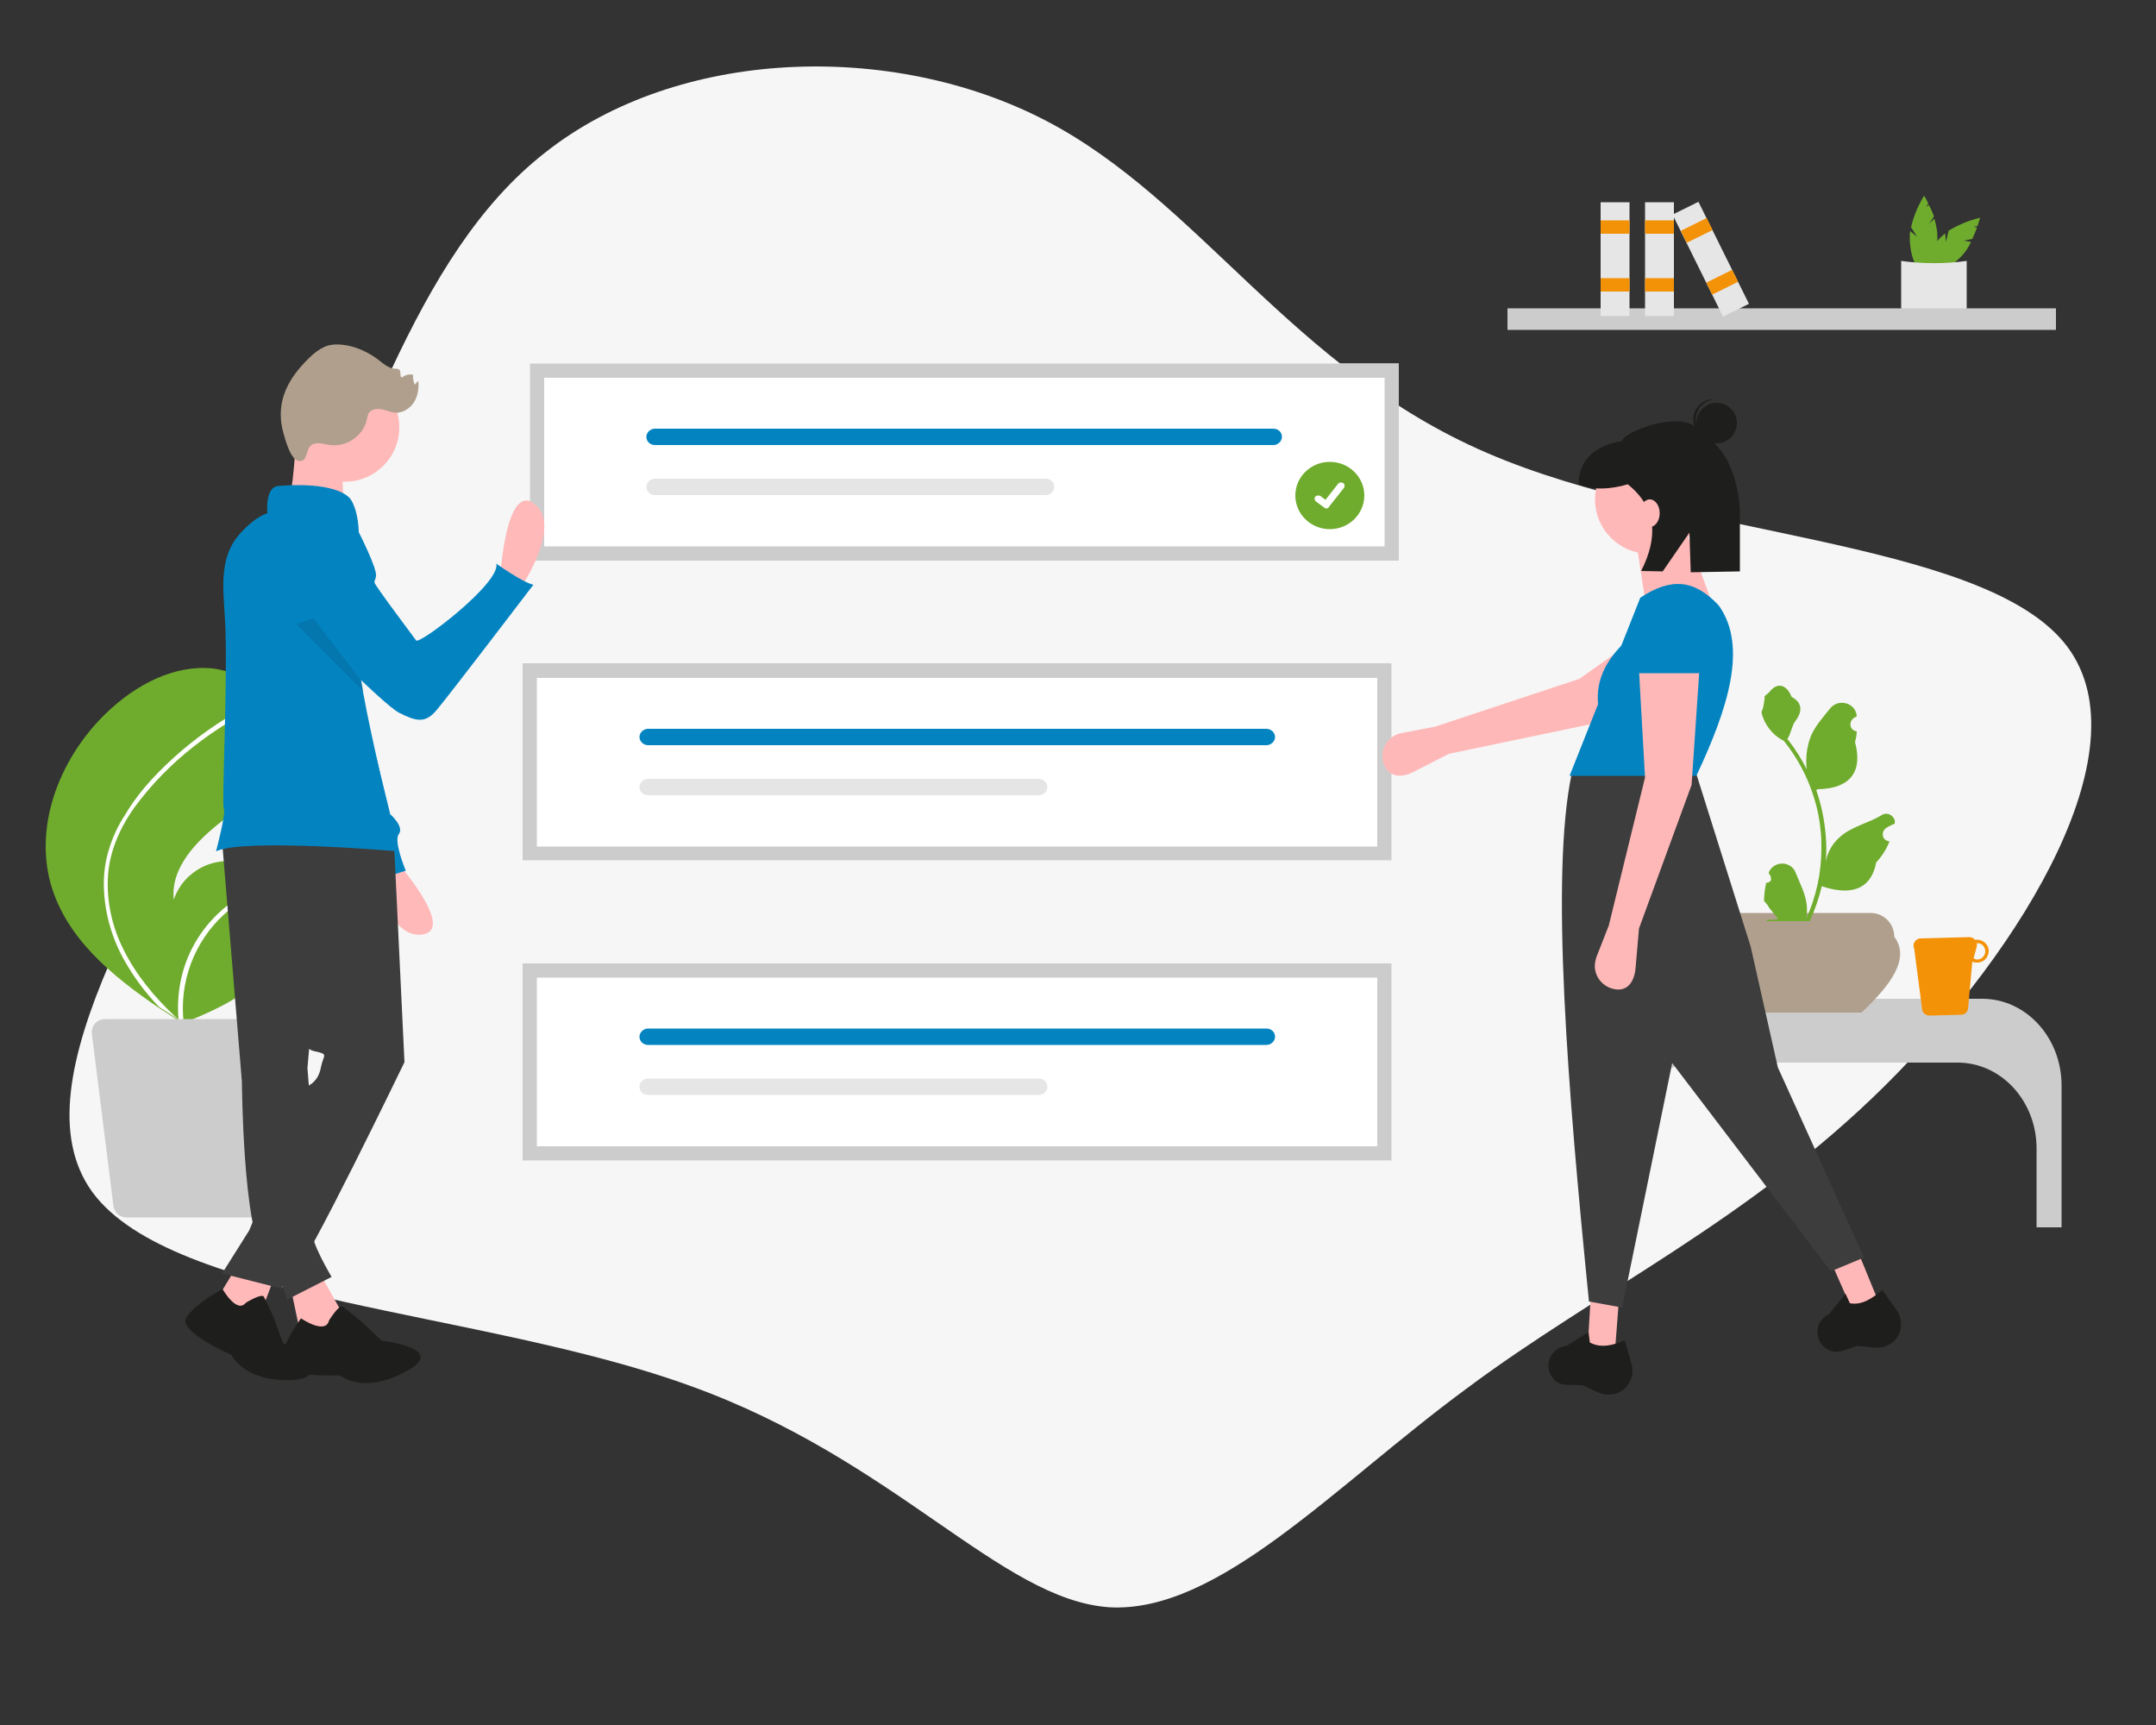 <svg xmlns="http://www.w3.org/2000/svg" viewBox="0 0 500 400" xml:space="preserve"><rect x="0" y="0" width="500" height="400" fill="#333333" stroke="none"/><style>.st2{display:inline;fill:#0384c1}.st3,.st4,.st5{display:inline;fill:#e6e6e6}.st4,.st5{fill:#fff}.st5{fill:#e4e4e4}.st7,.st8,.st9{display:inline;fill:#ffb8b8}.st8,.st9{fill:#6fac2d}.st9{fill:#1e1e1c}.st12{fill:#6fac2d}.st13{fill:#e6e6e6}.st14{fill:#ccc}.st15{fill:#f39207}.st16{fill:#b09f8d}.st17{fill:#fff}.st18{fill:#0384c1}.st19{fill:#e5e5e5}.st20{fill:#ffb9b9}.st21{fill:#1e1e1c}.st22{fill:#3d3d3d}.st25{fill:#ffb8b8}</style><path d="M344.8 105c45 19.5 113.8 19.9 133.8 43.9 19.6 23.6-9.3 70.9-41.4 102.8-31.8 31.5-66.7 47.6-97.1 70.3-30.7 22.6-57.5 52.1-82.8 50.7-25.3-1.7-49.6-34.3-97.4-51.4-48.2-17.5-119.9-19.5-138.5-44.9-18.6-25.7 16.1-74.7 39.3-122.7C84 106 95.7 59.4 126.4 35.4c30.7-24.3 80.3-26 116-7.5s57.1 57.6 102.4 77.1z" fill="#f6f6f6" id="Ebene_2"/><g id="Ebene_3"><path class="st12" d="m447.4 51.9 1.1-1.7c-.3-.9-.7-1.8-1.2-2.7l-.7.6.6-.9c-.5-1.1-1-1.8-1-1.8-1.4 2.3-2.4 4.7-3 7.3l1.4 2.2-1.6-1.3c-.1.4-.1.9-.1 1.3 0 4.4 1.5 8 3.2 8s3.2-3.6 3.2-8c0-1.4-.3-2.8-.7-4.2l-1.2 1.2z"/><path class="st12" d="m455.4 55.8 2-.4c.4-.9.8-1.8 1.1-2.7l-.9-.1 1-.2c.4-1.1.6-1.9.6-1.9-2.6.6-5 1.6-7.3 3l-.6 2.6-.2-2c-.3.3-.7.6-1 .9-3.1 3.1-4.7 6.7-3.4 8 1.3 1.3 4.8-.3 8-3.4 1-1 1.8-2.2 2.4-3.5l-1.7-.3z"/><path class="st13" d="M456.1 73c-4.7.3-9.8 0-15.2 0V60.5c5 .7 10.2.7 15.2 0V73z"/><path class="st14" d="M349.6 71.5h127.2v5H349.6z"/><path class="st13" d="M381.5 46.9h6.7v26.4h-6.7z"/><path class="st15" d="M381.5 51.1h6.7v3.1h-6.7zM381.5 64.5h6.7v3.1h-6.7z"/><path class="st13" d="M371.2 46.9h6.7v26.4h-6.7z"/><path class="st15" d="M371.2 51.1h6.7v3.1h-6.7zM371.2 64.5h6.7v3.1h-6.7z"/><path transform="rotate(-26.337 396.765 60.124)" class="st13" d="M393.4 46.9h6.7v26.4h-6.7z"/><path transform="rotate(-26.337 393.43 53.39)" class="st15" d="M390.1 51.9h6.7V55h-6.7z"/><path transform="rotate(-26.337 399.358 65.362)" class="st15" d="M396 63.9h6.7V67H396z"/><g><path class="st14" d="M459.7 231.6h-71.4c-10.1 0-18.3 8.9-18.3 19.9v33.1h5.8v-18.3c0-11 8.2-19.9 18.3-19.9H454c10.1 0 18.3 8.9 18.3 19.9v18.3h5.8v-33.1c-.1-11-8.3-19.9-18.4-19.9z"/><path class="st16" d="M397.2 217.2c0-3.1 2.5-5.5 5.5-5.5h31.1c3.1 0 5.5 2.5 5.5 5.5 3.8 5.1-.9 11.3-7.6 17.6h-27c-6.4-5.9-9-11.8-7.5-17.6z"/><path class="st12" d="M409.6 204.7c-.3 1.4-.5 2.8-.5 4.2.4.5.8.9 1.1 1.4v.1c.7.9 1.5 1.8 2.2 2.7-.9.2-1.8.2-2.7.2 0 .1.1.2.1.3h9.9c1.2-2.6 2.1-5.3 2.8-8.1 5.9 2 11.3 1.4 12.6-5.5 1.3-1.4 2.4-3.1 3.1-4.9h-.1c-.5-.1-.9-.3-1.2-.7-.5-.8-.3-1.8.5-2.4.2-.1.5-.3.7-.4.4-.2.8-.4 1.3-.6v-.1c.1-.5 0-.9-.3-1.3-.6-.9-1.8-1.2-2.7-.6-2.9 1.8-6.8 2.6-9.5 4.9-1.8 1.5-3.1 3.6-3.5 6v.1c.2-2.1.2-4.2 0-6.3-.3-3.6-1-7.1-2.2-10.5.1-.1.3-.1.4-.2 6.3-.1 10.7-3 8.6-10.9.2-.8.4-1.7.4-2.5-.5-.1-.9-.3-1.2-.7-.5-.8-.3-1.8.5-2.4.2-.1.5-.3.7-.4v-.1c-.3-3.1-4.3-4.1-6.2-1.7-1.6 2-3.4 4-4.4 6.3-1 2.5-1.3 5.2-1 7.8-1.2-2.4-2.6-4.6-4.2-6.7l-.3-.3c.9-1.4 1-3.1 2-4.4 1.5-2 1.5-4.1-1-5.4-1.2-3-3.4-3.4-5.1-1.2-.3.4-.9.7-1.2 1.1.2.2-.4 3.5-.7 3.5.1.8.4 1.5.7 2.2 1 2 2.5 3.6 4.5 4.6 4 5 6.7 10.8 8 17.1.2 1.2.4 2.3.5 3.5.2 1.4.2 2.9.2 4.3 0 5.7-1.2 11.3-3.6 16.5.3-1.1.3-2.3.2-3.4-.3-2.6-1.6-5-2.6-7.5-.3-.8-1-1.5-1.8-1.8-1.7-.7-3.7.1-4.4 1.8v.1l.1.3c.3.3.4.6.4 1 .2.5-.4 1-1.1 1z"/><path class="st15" d="M445.8 234.3c.2.7.9 1.2 1.7 1.2l7.3-.2c.8 0 1.4-.5 1.6-1.3l1-11c.4.2.8.2 1.2.2 1.5 0 2.6-1.3 2.6-2.7 0-1.5-1.3-2.6-2.7-2.6h-.5c-.3-.4-.8-.6-1.3-.6l-11.2.3h-.3c-1 .2-1.6 1.1-1.4 2 0 .1 0 .2.1.2l1.9 14.5zm11.9-12.1.7-2.6c.1-.3.1-.6 0-.9h.1c1.1 0 1.9.8 1.9 1.9 0 1-.8 1.9-1.9 1.9-.2 0-.5-.1-.8-.3z"/></g><g><path class="st12" d="M24.8 165.2c6.6-6.3 15.4-11.1 24.5-10.2 4.9.6 9.3 3 12.5 6.7.1.1.2.2.2.3 2.6 3.2 4 7.2 3.4 11.3-1.1 7.4-7.9 12.4-13.8 17s-12.1 10.8-11.3 18.3c.8-2.3 2.2-4.4 4.1-5.9 5.7-4.7 14.1-3.8 18.8 1.9.2.3.5.6.7.9.5.8 1 1.6 1.3 2.4 2.7 6.5-.2 14.3-5.2 19.3-4.8 4.8-11.3 7.5-17.6 10.1-.1 0-.1 0-.2.1-.2.1 0 0 0 0l.2-.1-.9-.6c-.1 0-.1-.1-.2-.1-1.5-1-3-2-4.6-3-10.9-7.4-21.3-16.1-24.9-28.5-4-14.2 2.4-29.8 13-39.9z"/><path class="st17" d="M42.2 174c5.2-4.4 10.9-8.2 17-11.2.7-.4 1.5-.7 2.2-1.1.1-.1.3-.1.4 0 .1.1.2.2.2.3.1.3 0 .6-.3.8-6 2.8-11.7 6.3-16.9 10.4-5.1 4-9.7 8.7-13.6 14-3.5 4.9-6 10.6-6.2 16.7-.2 5.6 1.1 11.2 3.6 16.2 2.9 5.9 7.2 11.1 12 15.6.3.2.5.5.8.7-.5-5.8.6-11.7 3.3-16.8 3-5.7 7.8-10.3 13.6-13.1 1.6-.8 3.3-1.4 5.1-1.9.2.3.5.6.7.9-4.5 1.2-8.7 3.4-12.1 6.5-7 6.4-10.5 15.8-9.4 25.2-.1 0-.1 0-.2.1l.2-.1-.9-.6c-.1 0-.1-.1-.2-.1-1.5-1-3-2-4.6-3-3.1-3.2-5.8-6.8-8-10.7-2.9-5.1-4.6-10.9-4.8-16.8-.1-2.9.2-5.7 1-8.5.9-3.1 2.2-6 4-8.7 3.3-5.6 8.1-10.5 13.1-14.8z"/><path class="st14" d="M63.9 236.3c1.7.2 2.8 1.7 2.6 3.4l-5 39.9c-.2 1.5-1.5 2.7-3 2.7H29.3c-1.5 0-2.8-1.1-3-2.7l-5-39.9v-.4c0-1.7 1.4-3 3-3h39.2c.1-.1.2-.1.4 0z"/></g><g><path class="st17" d="M322.7 199.5H121.2v-45.7h201.5v45.7z"/><path class="st18" d="M150.3 169c-1.1 0-2 .9-2 1.9s.9 1.9 2 1.9h143.4c1.1 0 2-.9 2-1.9s-.9-1.9-2-1.9H150.3z"/><path class="st19" d="M150.3 180.6c-1.1 0-2 .9-2 1.9 0 1.1.9 1.9 2 1.9h90.6c1.1 0 2-.9 2-1.9s-.9-1.9-2-1.9h-90.6z"/><path class="st14" d="M322.7 199.5H121.2v-45.7h201.5v45.7zm-198.2-3.2h194.9v-39.1H124.5v39.1z"/><path class="st17" d="M322.7 269.1H121.2v-45.7h201.5v45.7z"/><path class="st18" d="M150.3 238.5c-1.1 0-2 .9-2 1.9 0 1.1.9 1.9 2 1.9h143.4c1.1 0 2-.9 2-1.9 0-1.1-.9-1.9-2-1.9H150.3z"/><path class="st13" d="M150.3 250.1c-1.1 0-2 .9-2 1.9 0 1.1.9 1.9 2 1.9h90.6c1.1 0 2-.9 2-1.9 0-1.1-.9-1.9-2-1.9h-90.6z"/><path class="st14" d="M322.7 269.1H121.2v-45.7h201.5v45.7zm-198.2-3.3h194.9v-39.1H124.5v39.1z"/><path class="st17" d="M324.4 130H122.9V84.3h201.5V130z"/><path class="st18" d="M151.9 99.4c-1.1 0-2 .9-2 1.9 0 1.1.9 1.9 2 1.9h143.4c1.1 0 2-.9 2-1.9 0-1.1-.9-1.9-2-1.9H151.9z"/><path class="st19" d="M151.9 111c-1.1 0-2 .9-2 1.9 0 1.1.9 1.9 2 1.9h90.6c1.1 0 2-.9 2-1.9 0-1.1-.9-1.9-2-1.9h-90.6z"/><path class="st14" d="M324.4 130H122.9V84.3h201.5V130zm-198.2-3.3h194.9V87.6H126.2v39.1z"/><ellipse id="b" class="st12" cx="308.4" cy="114.9" rx="8" ry="7.8"/><path id="c-1703" class="st17" d="M307.6 117.9c-.2 0-.4-.1-.5-.2l-1.9-1.4c-.4-.3-.4-.8-.2-1.1s.8-.4 1.2-.2l1.2.9 2.9-3.7c.3-.4.8-.4 1.2-.2.4.3.4.8.2 1.1l-3.4 4.3c-.2.4-.4.5-.7.5z"/></g><g><path class="st20" d="M116 133.8s1.3-22 7.9-17c6.6 5-2.9 19.1-2.9 19.1l-5-2.1zM91.4 199.1s14.7 16.5 6.5 17.6-11.4-15.5-11.4-15.5l4.9-2.1z"/><path class="st18" d="M72.2 121.1c3.8 1 6.6 4.1 7.1 8l4.7 33.2 6.5 26.5s3.3 2.9 2 4.6c-1.3 1.6 1.6 8.5 1.6 8.5l-8.2 2.6s-1-6.9-2.6-7.2c-1.4-.3-17.5-43.3-21.4-53.7-.5-1.4-.8-2.3-.8-2.3s.7-21.8 11.1-20.2z"/><path class="st20" d="m73.7 294.4 5 8.9c3.9 8.3.4 9.8-9.1 5.7l-2.2-10.5 6.3-4.1z"/><path class="st21" d="M76.3 306.2s2.4-3.9 3.2-3.2c.9.7 4.4 3.5 4.4 3.5l4.6 4.4s15.7 1.7 5.7 7.1c-10 5.5-15.4.9-15.4.9s-13.9.7-13.7-3.2c.2-3.9 4.7-10 4.7-10s5.7 3.9 6.5.5z"/><path class="st22" d="m51.4 193.8 4.7 57s.2 34.1 5.2 40.7 5.2 9.9 5.2 9.9l10.4-5.3s-5.3-8.9-4.2-10.3c.7-.9 1.2-1.9 1.4-2.9l-2.8-35.2 5.3-61.2-25.2 7.3z"/><path class="st20" d="M64.3 294.4 59.9 306l-10-4.1 5.3-8.7z"/><path class="st21" d="M57 302.1s3.7-2.3 4.2-1.4c.5.9 2.3 4.9 2.3 4.9l2.1 5.8s12.9 8.2 1.9 8.6-13.8-5.8-13.8-5.8-12.4-5.4-10.5-8.6c1.9-3.3 8.4-6.7 8.4-6.7s3.3 5.8 5.4 3.2z"/><path class="st22" d="m91.3 193.9 2.5 52.4S70.9 293.7 68.4 295c-1.5.8-2.6 2.1-3.1 3.8l-13.8-3.5 6.3-10 13.8-33.6s2.2-.9 2.8-4.1c.6-3.1 1.9-3.1-1.3-3.8-3.1-.6-3.1-3.8-3.1-3.8l-10.4-47.7 31.7 1.6z"/><circle class="st20" cx="80" cy="99.1" r="12.6"/><path class="st20" d="M68.8 99.9s-.9 16-2.2 17.6c-1.3 1.6 13.2 1.3 13.2 1.3s-.9-13.5 0-14.8c1-1.3-11-4.1-11-4.1z"/><path class="st18" d="M92.2 197.4s-35.5-3.1-42.1 0c0 0 2.4-9 1.8-9.9-.5-.7.8-26.3.4-41.1-.2-8.3-2.2-16.5 3.4-22.7 1.9-2.1 4-3.9 6.3-4.7 0 0-.6-6 2.5-6.3 0 0 11.9-1.3 16.3 2.5 1.4 1.2 2.3 4.8 2.4 8-2.2 10.7-1.4 22.6.6 34.9.1.8.3 1.6.4 2.4 2.2 12 5.4 24.6 8 36.9z"/><path class="st16" d="M73.4 102.8c1.1-.1 2.1.3 3.2.4 3.8.5 7.7-2.2 8.5-6 .1-.5.2-1 .4-1.4.6-.9 1.9-1.1 3-.9 1.1.2 2.1.7 3.2.8 1.7.1 3.4-1 4.3-2.4.9-1.5 1.2-3.2 1-5l-.8.9c-.3-.7-.5-1.5-.4-2.3-.9-.2-1.8 0-2.5.6-.7.1-.2-1.3-.7-1.8-.3-.2-.6-.2-.9-.2-1.5 0-2.8-1.2-4-2.1-2.1-1.6-4.6-2.8-7.2-3.3-1.7-.3-3.6-.4-5.2.3-1.3.6-2.5 1.5-3.5 2.5-2.6 2.5-4.9 5.4-6 8.8-.9 2.8-.9 5.8-.1 8.6.4 1.5 1.7 6.5 3.7 6.6 2.5.2 1-3.9 4-4.1z"/><path class="st18" d="m78.6 122.7 4.5.5s4.4 8.6 4.1 10.4-1 .7 1 3.6c2 2.9 7.6 10.3 8.3 11.3.7 1.1 19.7-13.4 18.6-17.8 0 0 6 4.3 8.6 4.9 0 0-19.6 25.7-22.4 29-2.7 3.3-4.9 2.6-8.7.7s-22.8-21.4-22.8-21.4l8.8-21.2z"/><path d="m84.3 160.3-15.6-15.6 4-1.3L83.9 158c.1.7.3 1.5.4 2.3z" opacity=".1"/></g><g><path class="st25" d="m336 174.8-8.2 4.2c-2.9 1.5-5.8 1.2-6.9-1.9-1-2.8.5-5.9 3.3-6.9.3-.1.5-.2.8-.2l7.8-1.5 33.5-11.1 20.3-14.4 7.4 11.9-23.5 12.7-34.5 7.2zM374.5 313.7l-6.3-1.1.7-11.9h6.6zM435.7 302l-6.1 1.9-4.8-10.9 6-3z"/><path class="st22" d="m432.3 291.6-7.7 3.2-36.8-48.3-11.6 56.7-7.7-1.4c-4.9-48.9-9-98.8-4-122.4l28.5-1.2 13 41.3 6.3 28 20 44.1z"/><path class="st21" d="M374.1 323.3c-1.2.2-2.4.1-3.4-.4l-3.7-1.7c-3.1-.2-5.3.5-7-1.8-1-1.3-1.2-3.1-.5-4.6.7-1.5 2.1-2.6 3.8-2.7l5.1-3.2.3 2.4c2.4 1.3 5.1.8 8.1-.5l1.6 5.6c.8 2.9-.9 6-3.8 6.8-.2 0-.3.1-.5.1zM438.2 311.7c-1 .6-2.2.9-3.4.8l-4.1-.4c-3 .9-4.8 2.2-7.2.6-1.4-.9-2.1-2.5-2-4.2.1-1.7 1.2-3.1 2.7-3.8l3.8-4.7 1 2.2c2.7.5 5.1-1 7.5-3.1l3.4 4.8c1.7 2.5 1.1 6-1.4 7.7-.1 0-.2 0-.3.1z"/><circle class="st25" cx="382.5" cy="115.8" r="12.6"/><path class="st25" d="m398 142.5-16.5-3.5-2.1-13.7 11.5-2.5z"/><path class="st18" d="M393.4 179.9H364l6.6-16.6c-.5-5.7 1.9-9.9 5.4-13.6l4.4-11.1c7.1-4.7 12.5-4.3 18.2 1.8 6.8 9.5 2.1 24-5.2 39.5z"/><path class="st25" d="m380.1 215.3-.8 9.2c-.3 3.3-2 5.6-5.2 4.8-2.9-.7-4.8-3.6-4.1-6.5.1-.3.1-.5.2-.8l2.9-7.4 8.4-34.3-1.4-24.9h14l-1.8 26.6-12.2 33.3z"/><path class="st18" d="M395.1 156.1H379l1.1-10.5c.2-3.8 3.2-6.8 6.9-7 4-.2 7.4 2.9 7.6 6.9v.1l.5 10.5z"/><circle class="st21" cx="398.1" cy="98.1" r="4.7"/><path class="st21" d="M393.3 97c.2-2.5 2.2-4.4 4.7-4.4h-.3c-2.6-.2-4.9 1.8-5 4.4-.2 2.6 1.8 4.9 4.4 5h.3c-2.5-.3-4.3-2.5-4.1-5z"/><path class="st21" d="M393.2 99c-4.2-3.5-16.3.9-17.1 3.3-5.7.8-10 4.1-10 10 3.4 1.4 7.3 1.2 11.4 0 6.7 5.4 7.1 12.2 3.1 20.1l5 .1 6.2-9 .3 9.2 11.4-.2v-13.1c0-4.4-1-8.7-2.9-12.6-1.9-3.5-4.6-5.5-7.4-7.8z"/><ellipse class="st25" cx="382.6" cy="119" rx="2.3" ry="3.2"/></g></g></svg>